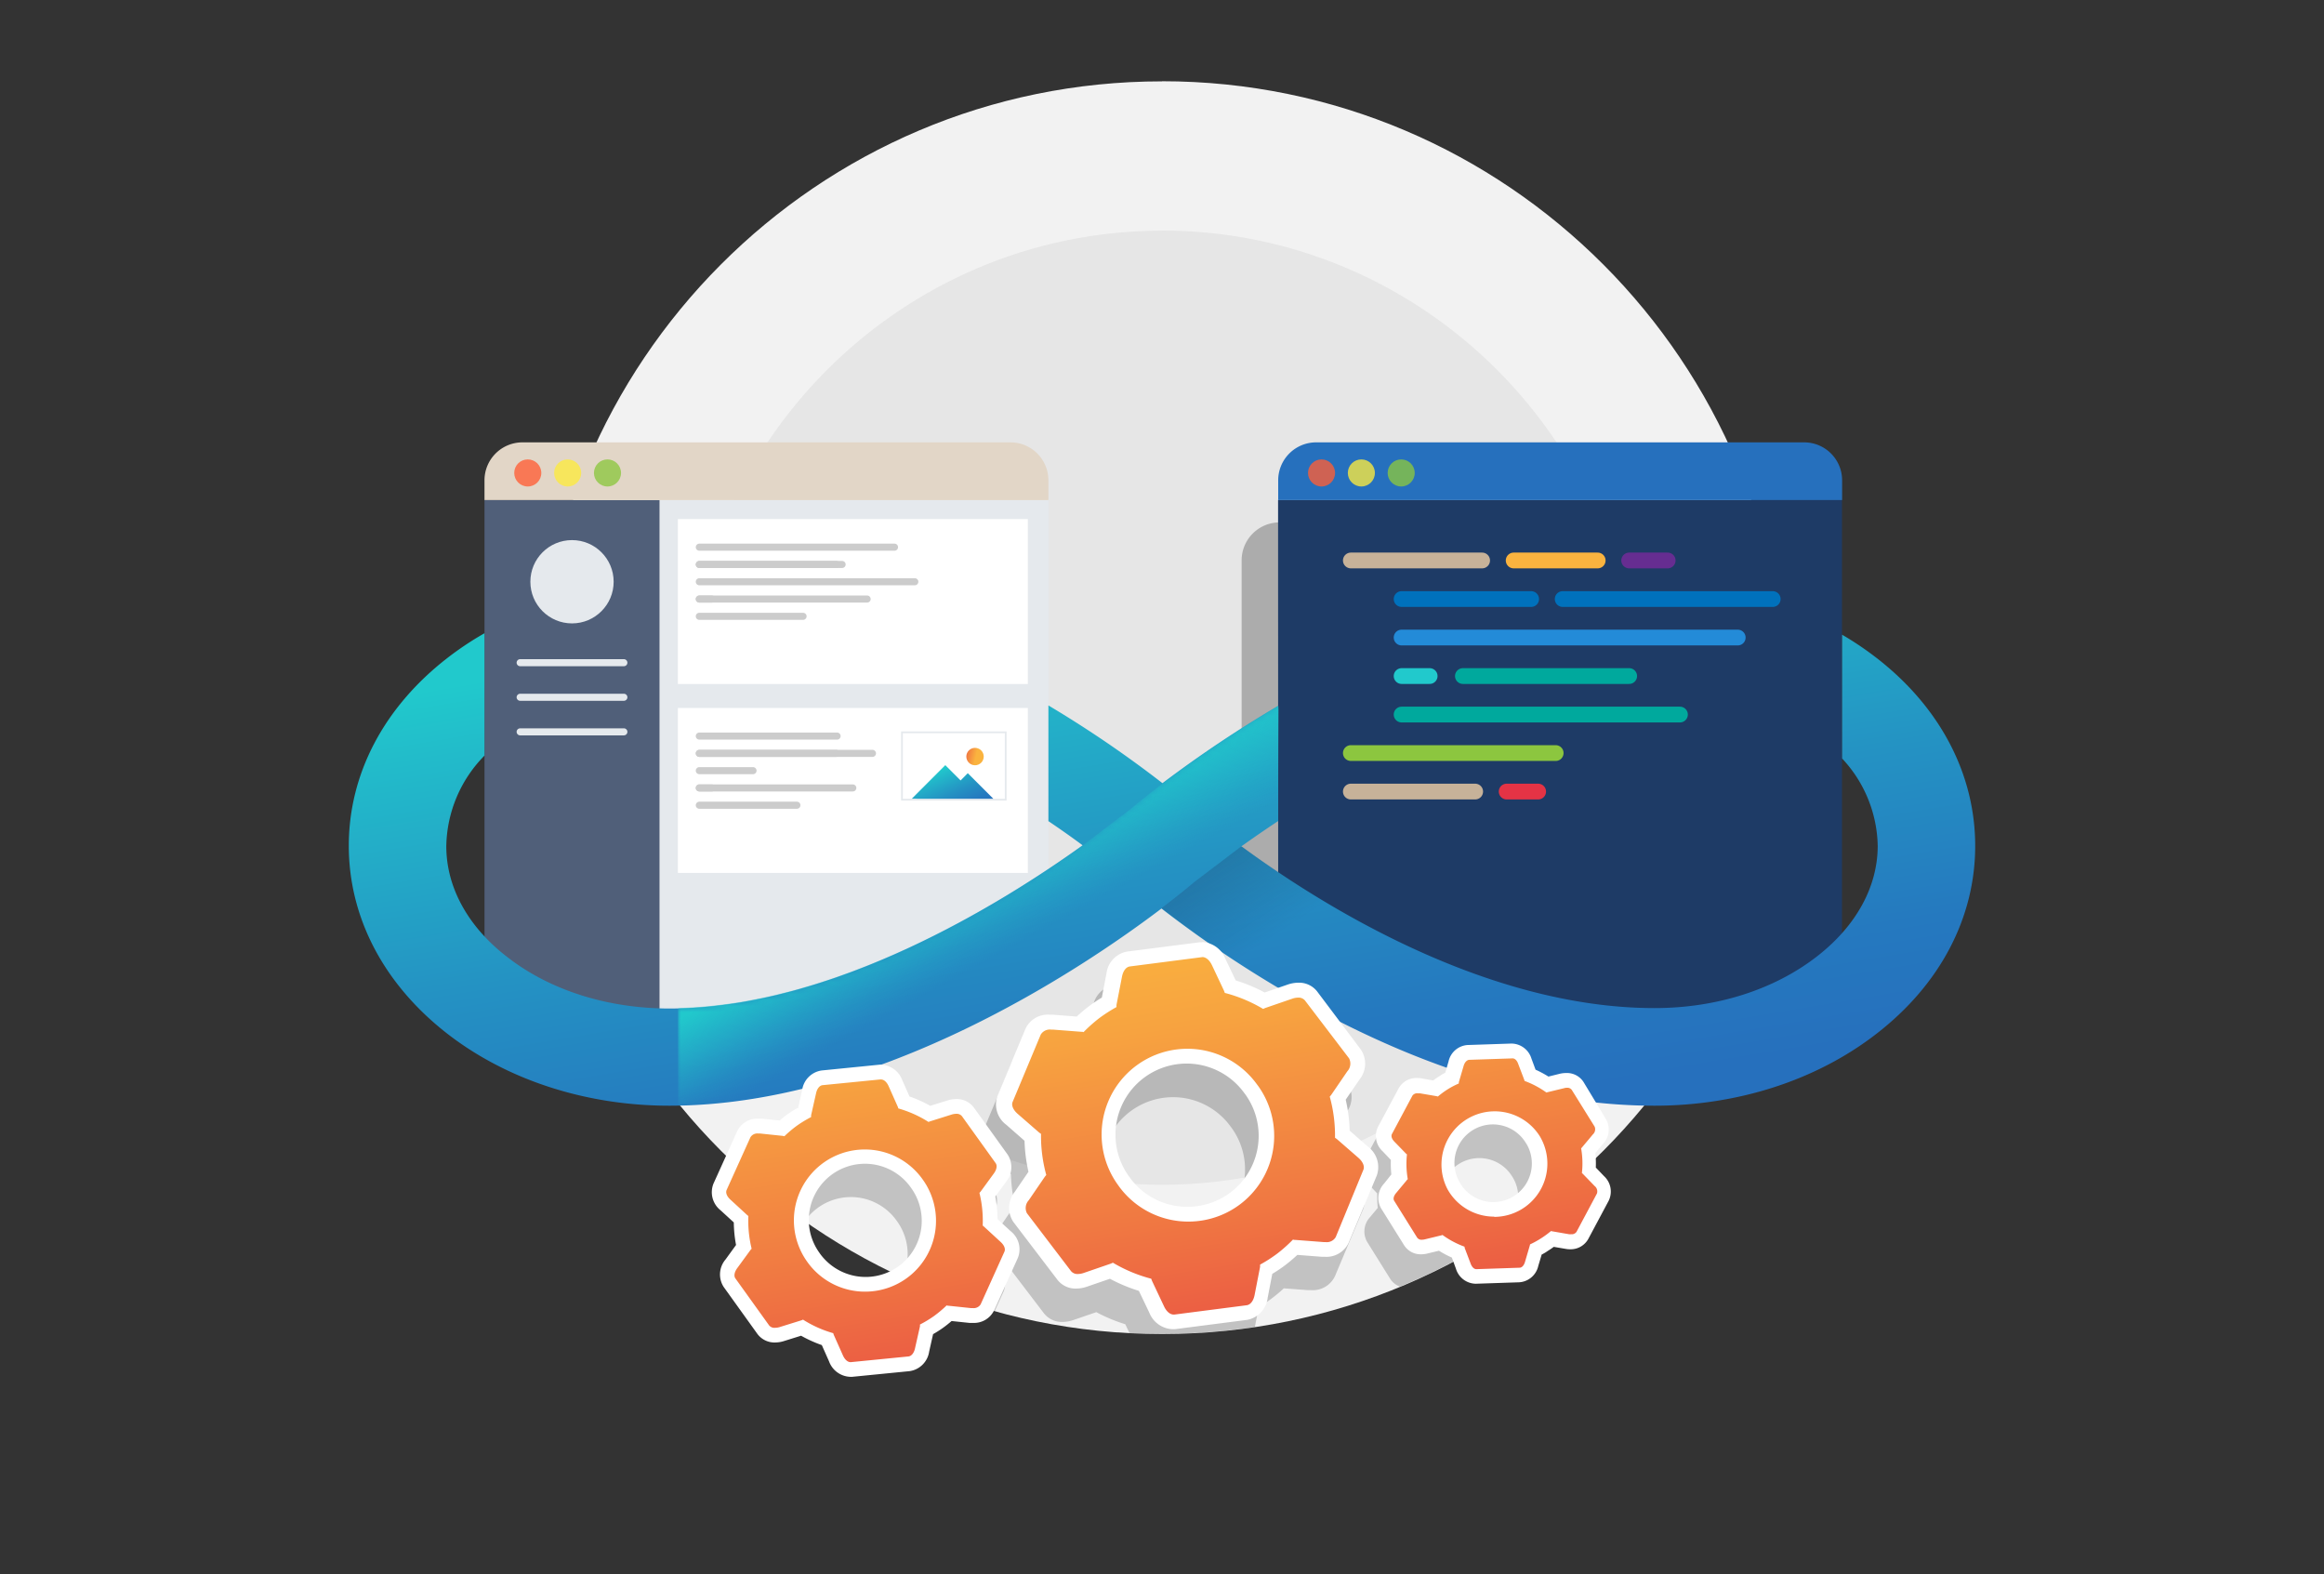 <svg xmlns="http://www.w3.org/2000/svg" xmlns:xlink="http://www.w3.org/1999/xlink" viewBox="0 0 384.51 260.43"><rect x="0" y="0" width="384.51" height="260.43" fill="#333333" stroke="none"/><defs><style>.cls-1{fill:url(#linear-gradient);}.cls-10,.cls-12,.cls-13,.cls-14,.cls-15,.cls-16,.cls-2,.cls-25,.cls-29,.cls-8,.cls-9{fill:none;}.cls-3{fill:#e6e6e6;}.cls-4{fill:#f2f2f2;}.cls-5{opacity:0.25;}.cls-6{fill:#1e3b66;}.cls-7{fill:#2670bd;}.cls-8{stroke:#c7b299;}.cls-10,.cls-11,.cls-12,.cls-13,.cls-14,.cls-15,.cls-16,.cls-25,.cls-26,.cls-29,.cls-8,.cls-9{stroke-linecap:round;stroke-miterlimit:10;}.cls-10,.cls-11,.cls-12,.cls-13,.cls-14,.cls-15,.cls-16,.cls-8,.cls-9{stroke-width:2.61px;}.cls-9{stroke:#fab33f;}.cls-10{stroke:#662d91;}.cls-11,.cls-26{fill:#0071bc;}.cls-11{stroke:#0071bc;}.cls-12{stroke:#238bd8;}.cls-13{stroke:#21c9cc;}.cls-14{stroke:#00a99d;}.cls-15{stroke:#8cc63f;}.cls-16{stroke:#e43345;}.cls-17{opacity:0.78;}.cls-18{fill:#ff5d34;}.cls-19{fill:#fdeb3d;}.cls-20{fill:#8cc63f;}.cls-21{fill:#e5e9ed;}.cls-22{fill:#505f79;}.cls-23{fill:#e2d6c7;}.cls-24{fill:#fff;}.cls-25,.cls-26{stroke:#ccc;}.cls-25,.cls-26,.cls-29{stroke-width:1.17px;}.cls-27{fill:url(#linear-gradient-2);}.cls-28{fill:url(#linear-gradient-3);}.cls-29{stroke:#e5e9ed;}.cls-30{fill:url(#linear-gradient-4);}.cls-31{fill:url(#linear-gradient-5);}.cls-32{mask:url(#mask);}.cls-33{fill:url(#linear-gradient-6);}.cls-34{clip-path:url(#clip-path);}.cls-35{opacity:0.2;}.cls-36{fill:url(#linear-gradient-7);}</style><linearGradient id="linear-gradient" x1="126.21" y1="139.91" x2="180.11" y2="139.91" gradientUnits="userSpaceOnUse"><stop offset="0"/><stop offset="1" stop-color="#fff"/></linearGradient><linearGradient id="linear-gradient-2" x1="155.38" y1="127.21" x2="160.54" y2="138.65" gradientUnits="userSpaceOnUse"><stop offset="0.01" stop-color="#21c9cc"/><stop offset="0.09" stop-color="#22bbca"/><stop offset="0.36" stop-color="#2492c3"/><stop offset="0.56" stop-color="#2579bf"/><stop offset="0.69" stop-color="#2670bd"/></linearGradient><linearGradient id="linear-gradient-3" x1="157.24" y1="124.22" x2="161.68" y2="125.25" gradientUnits="userSpaceOnUse"><stop offset="0" stop-color="#e43345"/><stop offset="0.13" stop-color="#e53c45"/><stop offset="0.35" stop-color="#e95344"/><stop offset="0.61" stop-color="#f07942"/><stop offset="0.92" stop-color="#f9ad3f"/><stop offset="0.95" stop-color="#fab33f"/></linearGradient><linearGradient id="linear-gradient-4" x1="184.45" y1="93.51" x2="208.09" y2="234.05" xlink:href="#linear-gradient-2"/><linearGradient id="linear-gradient-5" x1="201.05" y1="141.61" x2="209.93" y2="155.36" gradientUnits="userSpaceOnUse"><stop offset="0" stop-color="#1e3b66" stop-opacity="0.3"/><stop offset="1" stop-color="#1e3b66" stop-opacity="0"/></linearGradient><mask id="mask" x="112.16" y="96.94" width="162.82" height="85.95" maskUnits="userSpaceOnUse"><path class="cls-1" d="M273.74,96.94c-34.69,0-68.6,22.91-81.41,32.62-3.1,2.35-5,3.93-5.31,4.22l-7.9,6c-13.05,9.36-40.32,26.35-67,26.93v16.14c34.2-.6,67.38-23,80-32.61,3.1-2.35,5-3.93,5.31-4.23l7.9-6c13.28-9.52,41.27-26.94,68.35-26.94l1.25,0V97Z"/></mask><linearGradient id="linear-gradient-6" x1="158.09" y1="143.05" x2="166.92" y2="159.05" gradientUnits="userSpaceOnUse"><stop offset="0.01" stop-color="#21c9cc"/><stop offset="0.26" stop-color="#21c9cc" stop-opacity="0.65"/><stop offset="0.48" stop-color="#21c9cc" stop-opacity="0.37"/><stop offset="0.66" stop-color="#21c9cc" stop-opacity="0.17"/><stop offset="0.81" stop-color="#21c9cc" stop-opacity="0.05"/><stop offset="0.9" stop-color="#21c9cc" stop-opacity="0"/></linearGradient><clipPath id="clip-path"><ellipse class="cls-2" cx="192.26" cy="117.06" rx="103.28" ry="103.62"/></clipPath><linearGradient id="linear-gradient-7" x1="199.18" y1="305.2" x2="183.73" y2="214.57" gradientTransform="translate(4.64 -62.52) rotate(0.72)" gradientUnits="userSpaceOnUse"><stop offset="0" stop-color="#e43345"/><stop offset="0.48" stop-color="#f07842"/><stop offset="0.82" stop-color="#f7a340"/><stop offset="1" stop-color="#fab33f"/></linearGradient></defs><title>custom-dev</title><g id="Layer_2" data-name="Layer 2"><g id="Layer_1-2" data-name="Layer 1"><ellipse class="cls-3" cx="192.26" cy="117.06" rx="90.93" ry="91.27"/><path class="cls-4" d="M192.26,38.14c43.32,0,78.57,35.41,78.57,78.92S235.58,196,192.26,196s-78.58-35.4-78.58-78.92,35.25-78.92,78.58-78.92m0-24.7C135.22,13.44,89,59.83,89,117.06s46.24,103.63,103.28,103.63,103.28-46.4,103.28-103.63S249.3,13.44,192.26,13.44Z"/><path class="cls-5" d="M292.45,86.42H211.71a6.28,6.28,0,0,0-6.28,6.28v58.46c0,3.46,12.53,11.71,16,11.71h71a6.28,6.28,0,0,0,6.28-6.28V92.7A6.28,6.28,0,0,0,292.45,86.42Z"/><path class="cls-6" d="M211.48,157.28c0,3.46,12.53,11.71,16,11.71h71a6.28,6.28,0,0,0,6.28-6.28v-80h-93.3Z"/><path class="cls-7" d="M298.5,73.18H217.76a6.28,6.28,0,0,0-6.28,6.27v3.28h93.3V79.45A6.28,6.28,0,0,0,298.5,73.18Z"/><line class="cls-8" x1="223.5" y1="92.72" x2="245.22" y2="92.72"/><line class="cls-9" x1="250.44" y1="92.72" x2="264.34" y2="92.72"/><line class="cls-10" x1="269.55" y1="92.72" x2="275.92" y2="92.72"/><line class="cls-11" x1="231.9" y1="99.1" x2="253.33" y2="99.1"/><line class="cls-11" x1="258.55" y1="99.1" x2="293.3" y2="99.1"/><line class="cls-12" x1="231.9" y1="105.47" x2="287.51" y2="105.47"/><line class="cls-13" x1="231.9" y1="111.84" x2="236.54" y2="111.84"/><line class="cls-14" x1="242.04" y1="111.84" x2="269.55" y2="111.84"/><line class="cls-14" x1="231.9" y1="118.21" x2="277.95" y2="118.21"/><line class="cls-15" x1="223.5" y1="124.58" x2="257.39" y2="124.58"/><line class="cls-8" x1="223.5" y1="130.95" x2="244.07" y2="130.95"/><line class="cls-16" x1="249.28" y1="130.95" x2="254.49" y2="130.95"/><g class="cls-17"><circle class="cls-18" cx="218.65" cy="78.24" r="2.24"/><circle class="cls-19" cx="225.24" cy="78.24" r="2.24"/><circle class="cls-20" cx="231.83" cy="78.24" r="2.24"/></g><path class="cls-21" d="M109.12,82.73V167.3h48.69c3.47,0,15.65-8.31,15.65-11.78V82.73Z"/><path class="cls-22" d="M80.16,82.73V161a6.28,6.28,0,0,0,6.28,6.28h22.68V82.73Z"/><path class="cls-23" d="M167.18,73.18H86.44a6.28,6.28,0,0,0-6.28,6.27v3.28h93.3V79.45A6.28,6.28,0,0,0,167.18,73.18Z"/><rect class="cls-24" x="112.16" y="85.87" width="57.9" height="27.29"/><line class="cls-25" x1="115.7" y1="90.52" x2="148" y2="90.52"/><line class="cls-26" x1="115.7" y1="93.38" x2="138.37" y2="93.38"/><line class="cls-26" x1="115.7" y1="93.38" x2="139.33" y2="93.38"/><line class="cls-25" x1="115.7" y1="96.24" x2="151.36" y2="96.24"/><line class="cls-25" x1="115.7" y1="99.1" x2="117.78" y2="99.1"/><line class="cls-25" x1="115.7" y1="99.1" x2="143.47" y2="99.1"/><line class="cls-25" x1="115.7" y1="101.96" x2="132.87" y2="101.96"/><rect class="cls-24" x="112.16" y="117.12" width="57.9" height="27.29"/><line class="cls-25" x1="115.7" y1="121.77" x2="138.5" y2="121.77"/><line class="cls-26" x1="115.7" y1="124.63" x2="138.37" y2="124.63"/><line class="cls-26" x1="115.7" y1="124.63" x2="144.35" y2="124.63"/><line class="cls-25" x1="115.7" y1="127.49" x2="124.59" y2="127.49"/><line class="cls-25" x1="115.7" y1="130.35" x2="117.78" y2="130.35"/><line class="cls-25" x1="115.7" y1="130.35" x2="141.1" y2="130.35"/><line class="cls-25" x1="115.7" y1="133.21" x2="131.85" y2="133.21"/><g class="cls-17"><circle class="cls-18" cx="87.32" cy="78.24" r="2.24"/><circle class="cls-19" cx="93.92" cy="78.24" r="2.24"/><circle class="cls-20" cx="100.51" cy="78.24" r="2.24"/></g><path class="cls-21" d="M166.25,121.29v10.86H149.38V121.29h16.87m.29-.29H149.09v11.44h17.45V121Z"/><polygon class="cls-27" points="153.63 132.14 164.35 132.14 160.12 127.91 158.93 129.11 156.4 126.58 150.86 132.13 153.63 132.14"/><circle class="cls-28" cx="161.32" cy="125.16" r="1.44"/><circle class="cls-21" cx="94.64" cy="96.24" r="6.89"/><line class="cls-29" x1="86.06" y1="109.63" x2="103.22" y2="109.63"/><line class="cls-29" x1="86.06" y1="115.35" x2="103.22" y2="115.35"/><line class="cls-29" x1="86.06" y1="121.07" x2="103.22" y2="121.07"/><path class="cls-30" d="M310.5,108.86a52.52,52.52,0,0,0-5.72-3.86v20.48a21.69,21.69,0,0,1,5.89,14.44c0,6.78-3.57,13.28-10.06,18.31-7.09,5.51-16.63,8.54-26.87,8.54-28.05,0-55.4-17.24-68.35-26.76,1.78-1.27,3.83-2.69,6.09-4.19V116.75a202.57,202.57,0,0,0-19.15,12.81,187.5,187.5,0,0,0-18.87-12.86v19.14c2.1,1.42,4,2.76,5.66,4-13.28,9.53-41.27,27-68.34,27-10.24,0-19.79-3-26.88-8.54-6.49-5-10.06-11.53-10.06-18.31A21.83,21.83,0,0,1,80.16,125V104.76a51.77,51.77,0,0,0-6.15,4.1c-10.51,8.15-16.3,19.19-16.3,31.06S63.5,162.83,74,171c9.91,7.69,23,11.92,36.77,11.92,34.68,0,68.59-22.91,81.4-32.62a188.56,188.56,0,0,0,20.95,14.08c21.28,12.3,41.67,18.54,60.61,18.54,13.8,0,26.86-4.23,36.76-11.92,10.52-8.15,16.31-19.19,16.31-31.06S321,117,310.5,108.86Z"/><path class="cls-31" d="M205.39,140l-7.9,6c-.34.3-2.21,1.88-5.31,4.23,3.46,2.69,8.49,6.37,14.71,10.3l14.25-10.26A174.66,174.66,0,0,1,205.39,140Z"/><g class="cls-32"><path class="cls-33" d="M211.48,135.82c-2.27,1.5-4.31,2.92-6.09,4.19l-7.9,6c-.34.3-2.21,1.88-5.31,4.23-12.64,9.58-45.82,32-80,32.61V166.75c26.64-.58,53.91-17.57,67-26.93l7.9-6c.34-.29,2.21-1.87,5.31-4.22a202.57,202.57,0,0,1,19.15-12.81"/></g><g class="cls-34"><g class="cls-35"><path d="M138.32,232.08a2.71,2.71,0,0,1-2.36-1.83l-1.42-3.19a21.08,21.08,0,0,1-4.19-1.89l-3.32,1a3.84,3.84,0,0,1-1.12.18,2.29,2.29,0,0,1-1.94-.91l-5.57-7.76a2.63,2.63,0,0,1,.29-3.12l2.06-2.83a20.57,20.57,0,0,1-.45-4.56l-2.58-2.37a2.63,2.63,0,0,1-.89-3l3.93-8.7a2.5,2.5,0,0,1,2.41-1.34,3.25,3.25,0,0,1,.44,0l3.48.36a19.6,19.6,0,0,1,1.78-1.45,18.69,18.69,0,0,1,1.94-1.21l.77-3.42a2.64,2.64,0,0,1,2.16-2.28l9.56-.95h.14a2.7,2.7,0,0,1,2.36,1.82l1.42,3.19a21.08,21.08,0,0,1,4.19,1.89l3.32-1a3.84,3.84,0,0,1,1.12-.18,2.29,2.29,0,0,1,1.94.91l5.57,7.76a2.64,2.64,0,0,1-.29,3.13L161,203.17a20.57,20.57,0,0,1,.45,4.56L164,210.1a2.65,2.65,0,0,1,.89,3l-3.93,8.7a2.51,2.51,0,0,1-2.42,1.34l-.43,0-3.48-.36a19.28,19.28,0,0,1-1.78,1.45,18.68,18.68,0,0,1-1.94,1.22l-.77,3.41a2.64,2.64,0,0,1-2.16,2.28l-9.56.95ZM140.86,197a10.5,10.5,0,0,0-8.74,16.31l.22.32A10.57,10.57,0,0,0,140.9,218a10.5,10.5,0,0,0,8.74-16.31l-.22-.33A10.56,10.56,0,0,0,140.86,197Zm50.92,27.22a3.14,3.14,0,0,1-2.68-2l-2-4.1a25.93,25.93,0,0,1-5.54-2.31l-4.29,1.48a4.24,4.24,0,0,1-1.41.25,2.58,2.58,0,0,1-2.11-.95l-7.3-9.58a3,3,0,0,1,.26-3.58l2.57-3.76a25.76,25.76,0,0,1-.75-5.93l-3.44-3a3,3,0,0,1-1.16-3.4l4.65-11.11a2.88,2.88,0,0,1,2.84-1.58l.39,0,4.54.34a25.39,25.39,0,0,1,2.26-2,24.65,24.65,0,0,1,2.5-1.65l.87-4.47a3,3,0,0,1,2.36-2.7l11.95-1.53a1.37,1.37,0,0,1,.29,0,3.14,3.14,0,0,1,2.68,2l2,4.1a25.85,25.85,0,0,1,5.53,2.31l4.29-1.48a4.62,4.62,0,0,1,1.42-.25,2.58,2.58,0,0,1,2.11.95l7.29,9.58a3,3,0,0,1-.26,3.58l-2.57,3.76a25.23,25.23,0,0,1,.76,5.93l3.44,3a3.06,3.06,0,0,1,1.16,3.4l-4.65,11.11a2.89,2.89,0,0,1-2.84,1.58h-.39l-4.54-.35a25.39,25.39,0,0,1-2.26,2,24.65,24.65,0,0,1-2.5,1.65l-.87,4.47a3,3,0,0,1-2.37,2.71l-11.94,1.53Zm2.4-43.75a13,13,0,0,0-10.59,20.44l.28.39a13,13,0,0,0,20.93-15.34l-.29-.39A12.89,12.89,0,0,0,194.18,180.44Zm47.61,36.22a2.3,2.3,0,0,1-2.07-1.68l-.86-2.34a15.49,15.49,0,0,1-2.87-1.53l-2.41.59a3.42,3.42,0,0,1-.76.09,2.07,2.07,0,0,1-1.83-.92l-3.79-6.09a2.28,2.28,0,0,1,.39-2.69l1.59-1.91a16,16,0,0,1-.1-3.24l-1.72-1.81a2.28,2.28,0,0,1-.58-2.65l3.38-6.33a2.11,2.11,0,0,1,2-1.05,2.84,2.84,0,0,1,.56.05l2.46.42a15.65,15.65,0,0,1,1.32-.94,14.58,14.58,0,0,1,1.43-.77l.7-2.4a2.28,2.28,0,0,1,2-1.82l7.18-.24a2.3,2.3,0,0,1,2.12,1.68l.87,2.34a15.41,15.41,0,0,1,2.86,1.53l2.42-.59a3.35,3.35,0,0,1,.76-.09,2.06,2.06,0,0,1,1.82.92l3.8,6.09A2.3,2.3,0,0,1,262,194l-1.59,1.91a16,16,0,0,1,.11,3.24l1.72,1.8a2.3,2.3,0,0,1,.57,2.66l-3.37,6.33a2.11,2.11,0,0,1-2,1.05,2.87,2.87,0,0,1-.57-.05l-2.46-.42a13,13,0,0,1-1.32.94,15.61,15.61,0,0,1-1.42.77l-.71,2.39a2.28,2.28,0,0,1-2,1.83Zm3-26.22a7.59,7.59,0,0,0-6.58,11.36l.15.25a7.59,7.59,0,0,0,13-7.79,2,2,0,0,0-.14-.25A7.56,7.56,0,0,0,244.8,190.44Z"/><path d="M196.6,163.84c.59,0,1.18.5,1.59,1.34l2,4.24c.05.12.08.24.13.35a24.42,24.42,0,0,1,6.34,2.65l.33-.15,4.45-1.53a3,3,0,0,1,1-.19,1.38,1.38,0,0,1,1.14.47l7.29,9.58c.39.5.27,1.32-.29,2.15L218,186.64c-.07.1-.16.19-.24.29a24.18,24.18,0,0,1,.87,6.8l.31.22,3.55,3.09c.76.66,1.07,1.43.83,2l-4.65,11.11a1.73,1.73,0,0,1-1.72.83h-.29l-4.69-.36c-.13,0-.25,0-.38-.06a24.54,24.54,0,0,1-2.56,2.29,23.6,23.6,0,0,1-2.89,1.86c0,.13,0,.26,0,.38l-.9,4.62c-.19,1-.69,1.65-1.32,1.73l-12,1.53h-.13c-.58,0-1.18-.5-1.58-1.35l-2-4.24c0-.11-.08-.23-.13-.35a24.74,24.74,0,0,1-6.34-2.64l-.33.14-4.45,1.53a3.08,3.08,0,0,1-1,.19,1.38,1.38,0,0,1-1.14-.47l-7.3-9.58a1.89,1.89,0,0,1,.3-2.15l2.66-3.89a3.22,3.22,0,0,1,.24-.28,24.3,24.3,0,0,1-.87-6.81l-.31-.22-3.55-3.09c-.76-.66-1.08-1.43-.83-2l4.64-11.11a1.75,1.75,0,0,1,1.72-.83h.3l4.69.36c.13,0,.25,0,.37.06a25.73,25.73,0,0,1,2.57-2.29,24.85,24.85,0,0,1,2.89-1.86,2.45,2.45,0,0,1,0-.38l.9-4.62c.19-1,.69-1.64,1.32-1.72l11.94-1.53h.13m-2.39,43.75a14.18,14.18,0,0,0,11.59-22.36l-.32-.43a14.19,14.19,0,0,0-22.89,16.78c.1.15.21.29.31.43a14.19,14.19,0,0,0,11.31,5.58m53.63-27c.37,0,.72.33.92.89l1,2.63a1.66,1.66,0,0,1,.06.21,15,15,0,0,1,3.62,1.92,1.17,1.17,0,0,1,.2-.06l2.73-.66a2,2,0,0,1,.47-.06.9.9,0,0,1,.79.34l3.79,6.1a1.12,1.12,0,0,1-.29,1.26l-1.8,2.15-.15.16a14.77,14.77,0,0,1,.13,4.09,1.22,1.22,0,0,1,.17.15l1.93,2a1.12,1.12,0,0,1,.39,1.23l-3.38,6.34a.94.94,0,0,1-.88.4l-.36,0-2.77-.48-.21,0a14.28,14.28,0,0,1-1.65,1.21,15,15,0,0,1-1.82,1c0,.07,0,.15,0,.22l-.79,2.69c-.17.58-.5.94-.88.95l-7.17.24h0c-.37,0-.72-.33-.93-.89l-1-2.63c0-.07,0-.14,0-.21a14.5,14.5,0,0,1-3.62-1.93.8.8,0,0,1-.2.07l-2.73.66a2.09,2.09,0,0,1-.47.06.87.87,0,0,1-.79-.35l-3.8-6.09c-.2-.32-.09-.8.3-1.26l1.79-2.15.16-.16a14.78,14.78,0,0,1-.14-4.09l-.17-.15-1.93-2c-.41-.43-.56-.9-.38-1.24l3.38-6.33a.93.93,0,0,1,.88-.4l.36,0,2.76.47.22.06a14.28,14.28,0,0,1,1.65-1.21,15,15,0,0,1,1.82-.95,1.7,1.7,0,0,1,0-.22l.79-2.69c.17-.58.51-.94.88-.95l7.18-.24h0m-3,26.22a8.81,8.81,0,0,0,7.63-13.19l-.17-.28a8.81,8.81,0,0,0-15.13,9l.17.28a8.82,8.82,0,0,0,7.5,4.15M143.44,184.09c.47,0,.94.41,1.25,1.1l1.52,3.41a2.29,2.29,0,0,1,.09.28,19,19,0,0,1,5,2.24,2.18,2.18,0,0,1,.27-.11l3.56-1.11a2.37,2.37,0,0,1,.75-.13,1.13,1.13,0,0,1,1,.4l5.57,7.76c.29.41.18,1-.29,1.7l-2.19,3a2.09,2.09,0,0,1-.2.22,19.47,19.47,0,0,1,.54,5.41c.08.07.16.12.23.19l2.75,2.53c.59.54.82,1.15.61,1.61l-3.93,8.7a1.34,1.34,0,0,1-1.3.62l-.32,0-3.71-.39c-.1,0-.19,0-.29-.06a19.84,19.84,0,0,1-2.09,1.76,19.26,19.26,0,0,1-2.33,1.41c0,.1,0,.2,0,.3l-.82,3.64c-.17.78-.59,1.29-1.09,1.34l-9.5.94h-.08c-.47,0-.94-.42-1.25-1.11l-1.52-3.41a2.29,2.29,0,0,1-.09-.28,19,19,0,0,1-5-2.24,2.18,2.18,0,0,1-.27.11l-3.56,1.12a2.66,2.66,0,0,1-.76.12,1.1,1.1,0,0,1-.94-.4L119.39,217c-.29-.4-.18-1,.29-1.7l2.19-3c.06-.08.13-.14.2-.22a19.4,19.4,0,0,1-.54-5.41,2.11,2.11,0,0,1-.23-.19L118.55,204c-.59-.55-.82-1.16-.61-1.62l3.93-8.7a1.34,1.34,0,0,1,1.3-.62l.32,0,3.71.39c.1,0,.19,0,.29.06a19.84,19.84,0,0,1,2.09-1.76,19.26,19.26,0,0,1,2.33-1.41c0-.1,0-.2,0-.3l.82-3.64c.17-.78.59-1.29,1.09-1.34l9.5-.94h.08M140.9,219.2A11.73,11.73,0,0,0,150.66,201l-.25-.36A11.73,11.73,0,0,0,131.1,214l.25.36a11.72,11.72,0,0,0,9.55,4.89m55.7-57.8-.44,0L184.22,163a4.2,4.2,0,0,0-3.41,3.68l-.76,3.93A24.31,24.31,0,0,0,177.9,172a25.88,25.88,0,0,0-2,1.69l-4-.31-.48,0a4.07,4.07,0,0,0-4,2.33l-4.64,11.11a4.2,4.2,0,0,0,1.48,4.79l3,2.63a26.78,26.78,0,0,0,.65,5.13l-2.26,3.31a4.21,4.21,0,0,0-.23,5l7.3,9.58a3.76,3.76,0,0,0,3.08,1.43,5.62,5.62,0,0,0,1.81-.32l3.78-1.3a26.87,26.87,0,0,0,4.79,2l1.73,3.62a4.33,4.33,0,0,0,3.78,2.72l.44,0,11.95-1.54a4.19,4.19,0,0,0,3.41-3.67l.76-3.94a23.63,23.63,0,0,0,2.15-1.45c.65-.5,1.29-1,2-1.68l4,.3.48,0a4.06,4.06,0,0,0,4-2.33L225.55,200a4.22,4.22,0,0,0-1.48-4.79l-3-2.63a26,26,0,0,0-.66-5.13l2.27-3.31a4.19,4.19,0,0,0,.22-5l-7.29-9.58a3.78,3.78,0,0,0-3.08-1.43,5.57,5.57,0,0,0-1.81.32l-3.78,1.3a27.18,27.18,0,0,0-4.79-2l-1.73-3.61a4.33,4.33,0,0,0-3.79-2.73Zm-2.39,43.76a11.69,11.69,0,0,1-9.37-4.63c-.09-.12-.17-.24-.26-.35a11.76,11.76,0,0,1,19-13.9l.27.36a11.75,11.75,0,0,1-9.6,18.52Zm53.63-27h-.11l-7.17.24a3.46,3.46,0,0,0-3.14,2.7l-.55,1.88q-.56.28-1.05.6c-.33.2-.66.43-1,.68l-1.93-.33a4.08,4.08,0,0,0-.77-.07,3.34,3.34,0,0,0-3,1.69l-3.37,6.34a3.44,3.44,0,0,0,.76,4.06l1.36,1.43a17.5,17.5,0,0,0,.08,2.4l-1.26,1.51a3.47,3.47,0,0,0-.49,4.11l3.8,6.09a3.24,3.24,0,0,0,2.86,1.5,4.17,4.17,0,0,0,1-.13l1.91-.46a15.49,15.49,0,0,0,2.13,1.13l.68,1.85a3.48,3.48,0,0,0,3.21,2.48h.1l7.17-.24a3.46,3.46,0,0,0,3.14-2.7l.55-1.88c.38-.19.72-.39,1.06-.6a11.67,11.67,0,0,0,1-.68l1.94.33a4.08,4.08,0,0,0,.77.07,3.34,3.34,0,0,0,3-1.69l3.38-6.34a3.46,3.46,0,0,0-.77-4.07l-1.36-1.42a16,16,0,0,0-.08-2.4l1.26-1.51a3.44,3.44,0,0,0,.49-4.11l-3.79-6.1a3.27,3.27,0,0,0-2.86-1.49,4.25,4.25,0,0,0-1.05.13l-1.9.46a16.72,16.72,0,0,0-2.13-1.14l-.68-1.84a3.5,3.5,0,0,0-3.21-2.48Zm-3,26.22a6.35,6.35,0,0,1-5.43-3l-.12-.21a6.37,6.37,0,0,1,10.94-6.53,2.39,2.39,0,0,1,.13.21,6.37,6.37,0,0,1-5.52,9.53ZM143.44,181.65h-.32l-9.5,1a3.81,3.81,0,0,0-3.23,3.22l-.65,2.89c-.58.34-1.09.67-1.58,1s-1,.74-1.48,1.17l-2.94-.31-.57,0a3.69,3.69,0,0,0-3.52,2.06l-3.94,8.7a3.82,3.82,0,0,0,1.19,4.41l2.18,2a21.24,21.24,0,0,0,.37,3.73l-1.75,2.4a3.84,3.84,0,0,0-.29,4.56l5.57,7.75a3.52,3.52,0,0,0,2.92,1.42,4.88,4.88,0,0,0,1.49-.24l2.82-.88a21.18,21.18,0,0,0,3.43,1.55l1.2,2.71a3.89,3.89,0,0,0,3.48,2.54h.32l9.5-.94a3.83,3.83,0,0,0,3.23-3.23l.65-2.89a18,18,0,0,0,1.58-1,18.42,18.42,0,0,0,1.48-1.17l2.94.31a5.44,5.44,0,0,0,.57,0,3.69,3.69,0,0,0,3.52-2.06l3.94-8.7a3.82,3.82,0,0,0-1.19-4.41l-2.18-2a21.24,21.24,0,0,0-.37-3.73l1.75-2.4a3.83,3.83,0,0,0,.29-4.55l-5.57-7.76a3.52,3.52,0,0,0-2.93-1.42,4.87,4.87,0,0,0-1.48.24l-2.82.88a21.18,21.18,0,0,0-3.43-1.55l-1.2-2.7a3.88,3.88,0,0,0-3.48-2.55Zm-2.54,35.11a9.34,9.34,0,0,1-7.57-3.87l-.2-.29a9.29,9.29,0,0,1,15.3-10.55l.2.29a9.29,9.29,0,0,1-7.73,14.42Z"/></g></g><path class="cls-36" d="M140.65,226.56a2.7,2.7,0,0,1-2.36-1.82l-1.42-3.19a21.08,21.08,0,0,1-4.19-1.89l-3.32,1a3.84,3.84,0,0,1-1.12.18,2.29,2.29,0,0,1-1.94-.91l-5.57-7.76a2.64,2.64,0,0,1,.29-3.12l2.06-2.83a20.57,20.57,0,0,1-.45-4.56l-2.58-2.37a2.65,2.65,0,0,1-.89-3l3.93-8.7a2.51,2.51,0,0,1,2.42-1.34l.43,0,3.48.36a19.6,19.6,0,0,1,1.78-1.45,20.53,20.53,0,0,1,1.94-1.22l.77-3.41a2.64,2.64,0,0,1,2.16-2.28l9.56-.95h.14a2.7,2.7,0,0,1,2.36,1.82l1.42,3.19a21.08,21.08,0,0,1,4.19,1.89l3.32-1a3.84,3.84,0,0,1,1.12-.18,2.29,2.29,0,0,1,1.94.91l5.57,7.76a2.63,2.63,0,0,1-.29,3.12l-2.06,2.83a20.57,20.57,0,0,1,.45,4.56l2.58,2.37a2.66,2.66,0,0,1,.9,3l-3.94,8.7a2.5,2.5,0,0,1-2.41,1.34,3.25,3.25,0,0,1-.44,0l-3.48-.36a19.6,19.6,0,0,1-1.78,1.45,18.68,18.68,0,0,1-1.94,1.22l-.77,3.41a2.63,2.63,0,0,1-2.16,2.28l-9.56.95Zm2.54-35.11a10.5,10.5,0,0,0-8.74,16.31l.22.33a10.57,10.57,0,0,0,8.56,4.38A10.5,10.5,0,0,0,152,196.16l-.22-.33A10.57,10.57,0,0,0,143.19,191.45Zm50.92,27.23a3.14,3.14,0,0,1-2.68-2l-2-4.1a25.93,25.93,0,0,1-5.54-2.31l-4.29,1.48a4.51,4.51,0,0,1-1.41.25,2.58,2.58,0,0,1-2.11-.95l-7.3-9.58a3,3,0,0,1,.27-3.58l2.57-3.76a25.23,25.23,0,0,1-.76-5.93l-3.44-3a3,3,0,0,1-1.16-3.4l4.65-11.11a2.89,2.89,0,0,1,2.84-1.58l.39,0,4.54.34a25.39,25.39,0,0,1,2.26-2,24.65,24.65,0,0,1,2.5-1.65l.87-4.47a3,3,0,0,1,2.37-2.7l11.94-1.54h.28a3.16,3.16,0,0,1,2.69,2l2,4.1a25.85,25.85,0,0,1,5.53,2.31l4.29-1.48a4.62,4.62,0,0,1,1.42-.25,2.58,2.58,0,0,1,2.11,1l7.3,9.58a3,3,0,0,1-.27,3.58l-2.57,3.76a25.23,25.23,0,0,1,.76,5.93l3.44,3a3,3,0,0,1,1.16,3.4l-4.65,11.11a2.89,2.89,0,0,1-2.84,1.58,2.55,2.55,0,0,1-.39,0l-4.54-.34a25.39,25.39,0,0,1-2.26,2,24.09,24.09,0,0,1-2.5,1.65l-.87,4.47a3,3,0,0,1-2.37,2.7l-11.94,1.54Zm2.4-43.75a13,13,0,0,0-10.59,20.44l.28.39a13,13,0,0,0,20.93-15.34l-.29-.39A12.89,12.89,0,0,0,196.51,174.93Zm47.61,36.22a2.31,2.31,0,0,1-2.07-1.69l-.86-2.33a15.49,15.49,0,0,1-2.87-1.53l-2.41.59a3.42,3.42,0,0,1-.76.09,2.07,2.07,0,0,1-1.83-.92l-3.79-6.09a2.28,2.28,0,0,1,.39-2.69l1.6-1.91a15.28,15.28,0,0,1-.11-3.24l-1.72-1.81a2.28,2.28,0,0,1-.58-2.65l3.38-6.33a2.11,2.11,0,0,1,2-1,2.77,2.77,0,0,1,.56,0l2.46.42a15.65,15.65,0,0,1,1.32-.94,14.58,14.58,0,0,1,1.43-.77l.7-2.4a2.3,2.3,0,0,1,2-1.82l7.18-.24a2.3,2.3,0,0,1,2.12,1.68l.87,2.34a15.65,15.65,0,0,1,2.86,1.52l2.42-.58a3.35,3.35,0,0,1,.76-.09,2.06,2.06,0,0,1,1.82.92l3.8,6.09a2.28,2.28,0,0,1-.4,2.68l-1.59,1.92a16,16,0,0,1,.11,3.24l1.72,1.81a2.27,2.27,0,0,1,.57,2.65l-3.37,6.33a2.11,2.11,0,0,1-2,1,2.87,2.87,0,0,1-.57,0l-2.45-.42a14.27,14.27,0,0,1-1.33.94,15.61,15.61,0,0,1-1.42.77l-.71,2.39a2.28,2.28,0,0,1-2,1.83Zm3-26.22a7.59,7.59,0,0,0-6.58,11.36l.15.25a7.59,7.59,0,0,0,13-7.79,2,2,0,0,0-.14-.25A7.56,7.56,0,0,0,247.13,184.93Z"/><path class="cls-24" d="M198.93,158.33c.59,0,1.19.5,1.59,1.34l2,4.24c.05.12.08.24.13.35a24.42,24.42,0,0,1,6.34,2.65l.33-.15,4.45-1.53a3,3,0,0,1,1-.19,1.38,1.38,0,0,1,1.14.47l7.3,9.58a1.9,1.9,0,0,1-.3,2.15l-2.66,3.89c-.07.1-.16.19-.24.29a24.18,24.18,0,0,1,.87,6.8l.31.22,3.55,3.09c.76.66,1.07,1.43.83,2L221,204.65a1.71,1.71,0,0,1-1.71.83H219l-4.69-.36c-.13,0-.25,0-.38-.06a24.54,24.54,0,0,1-2.56,2.29,23.6,23.6,0,0,1-2.89,1.86c0,.13,0,.26,0,.38l-.9,4.62c-.19,1-.69,1.64-1.32,1.72l-11.95,1.54h-.13c-.58,0-1.18-.49-1.58-1.34l-2-4.24c-.05-.12-.08-.24-.13-.35a24.42,24.42,0,0,1-6.34-2.65c-.11.05-.22.11-.33.15l-4.45,1.53a3.08,3.08,0,0,1-1,.19,1.38,1.38,0,0,1-1.14-.47l-7.3-9.58a1.89,1.89,0,0,1,.3-2.15l2.66-3.89a3.22,3.22,0,0,1,.24-.28,24.3,24.3,0,0,1-.87-6.81l-.31-.22-3.55-3.09c-.76-.66-1.08-1.43-.83-2l4.64-11.11a1.75,1.75,0,0,1,1.72-.83h.3l4.69.36c.13,0,.25,0,.37.06a25.73,25.73,0,0,1,2.57-2.29,24.85,24.85,0,0,1,2.89-1.86,2.45,2.45,0,0,1,0-.38l.9-4.62c.19-1,.69-1.64,1.32-1.72l11.94-1.54h.13m-2.39,43.75a14.18,14.18,0,0,0,11.59-22.36l-.32-.43a14.19,14.19,0,0,0-22.89,16.78c.1.15.21.29.31.43a14.19,14.19,0,0,0,11.31,5.58m53.63-27c.37,0,.72.33.92.89l1,2.63a1.66,1.66,0,0,1,.06.21,15,15,0,0,1,3.62,1.92,1.17,1.17,0,0,1,.2-.06l2.73-.66a1.58,1.58,0,0,1,.47-.07.9.9,0,0,1,.79.35l3.79,6.09a1.14,1.14,0,0,1-.29,1.27l-1.8,2.15a1.14,1.14,0,0,1-.15.16,14.39,14.39,0,0,1,.13,4.09,1.22,1.22,0,0,1,.17.15l1.94,2a1.13,1.13,0,0,1,.38,1.23l-3.38,6.34a.94.94,0,0,1-.88.4,2.28,2.28,0,0,1-.36,0l-2.77-.48-.21-.05a15.56,15.56,0,0,1-1.65,1.21,15,15,0,0,1-1.82,1,1.74,1.74,0,0,1-.05.22l-.79,2.69c-.17.57-.5.94-.88.95l-7.17.24h0c-.37,0-.72-.34-.93-.89l-1-2.63c0-.07,0-.14-.05-.21a14.68,14.68,0,0,1-3.62-1.93.8.8,0,0,1-.2.07l-2.73.66a2.09,2.09,0,0,1-.47.06.87.87,0,0,1-.79-.35l-3.8-6.09c-.2-.32-.08-.8.3-1.26l1.79-2.15c0-.06.11-.11.16-.16a14.78,14.78,0,0,1-.14-4.09c0-.05-.11-.09-.16-.15l-1.94-2c-.41-.43-.56-.9-.38-1.24l3.38-6.33a.94.94,0,0,1,.88-.4l.36,0,2.76.47.22.06a14.28,14.28,0,0,1,1.65-1.21,13.72,13.72,0,0,1,1.82-.95,1.7,1.7,0,0,1,0-.22l.79-2.69c.17-.58.51-.94.88-1l7.18-.24h0m-3,26.22a8.81,8.81,0,0,0,7.63-13.19,2.61,2.61,0,0,0-.17-.28,8.81,8.81,0,0,0-15.13,9l.17.28a8.82,8.82,0,0,0,7.5,4.15M145.77,178.58c.47,0,.94.41,1.25,1.1l1.52,3.41a2.29,2.29,0,0,1,.09.28,19,19,0,0,1,5,2.24,2.18,2.18,0,0,1,.27-.11l3.56-1.12a2.66,2.66,0,0,1,.76-.12,1.11,1.11,0,0,1,.94.4l5.57,7.76c.29.4.18,1.05-.29,1.7l-2.19,3c-.06.08-.13.14-.2.22a19.44,19.44,0,0,1,.54,5.41c.08.07.16.12.23.19l2.75,2.53c.59.54.82,1.15.61,1.61l-3.93,8.7a1.34,1.34,0,0,1-1.3.62l-.32,0-3.71-.39c-.1,0-.19,0-.29-.06a19.84,19.84,0,0,1-2.09,1.76,19.26,19.26,0,0,1-2.33,1.41c0,.1,0,.2,0,.3l-.82,3.64c-.17.78-.59,1.29-1.09,1.34l-9.5.94h-.08c-.47,0-.94-.41-1.25-1.1l-1.52-3.41a2.29,2.29,0,0,1-.09-.28,19,19,0,0,1-5-2.24l-.26.11L129,219.54a2.65,2.65,0,0,1-.75.12,1.13,1.13,0,0,1-1-.4l-5.57-7.76c-.29-.4-.18-1.05.29-1.7l2.19-3c.06-.08.13-.14.2-.22a19.4,19.4,0,0,1-.54-5.41c-.08-.07-.16-.12-.23-.19l-2.75-2.53c-.59-.54-.82-1.15-.61-1.61l3.93-8.7a1.34,1.34,0,0,1,1.3-.62l.32,0,3.71.39a2.47,2.47,0,0,1,.29.06,19.84,19.84,0,0,1,2.09-1.76,20.06,20.06,0,0,1,2.33-1.41c0-.1,0-.2,0-.3l.82-3.64c.17-.78.59-1.29,1.09-1.34l9.5-.94h.08m-2.54,35.1a11.72,11.72,0,0,0,9.76-18.2l-.25-.36a11.73,11.73,0,0,0-19.31,13.32l.25.36a11.71,11.71,0,0,0,9.55,4.88m55.7-57.79a3.11,3.11,0,0,0-.43,0l-11.95,1.53a4.19,4.19,0,0,0-3.41,3.67l-.76,3.94a24.31,24.31,0,0,0-2.15,1.45,25.88,25.88,0,0,0-2,1.69l-4-.31-.48,0a4.07,4.07,0,0,0-4,2.33l-4.64,11.11a4.2,4.2,0,0,0,1.48,4.79l3,2.63a26.78,26.78,0,0,0,.65,5.13l-2.26,3.31a4.21,4.21,0,0,0-.23,5l7.3,9.58a3.78,3.78,0,0,0,3.08,1.43,5.57,5.57,0,0,0,1.81-.32l3.78-1.3a26.87,26.87,0,0,0,4.79,2l1.73,3.62a4.33,4.33,0,0,0,3.78,2.72l.44,0,11.95-1.54a4.19,4.19,0,0,0,3.41-3.67l.76-3.94a23.63,23.63,0,0,0,2.15-1.45,25.88,25.88,0,0,0,2-1.69l4,.31.49,0a4.05,4.05,0,0,0,4-2.33l4.65-11.11a4.2,4.2,0,0,0-1.48-4.79l-3-2.63a26,26,0,0,0-.66-5.13l2.27-3.31a4.19,4.19,0,0,0,.22-5L217.91,164a3.78,3.78,0,0,0-3.08-1.43,5.57,5.57,0,0,0-1.81.32l-3.78,1.3a27.18,27.18,0,0,0-4.79-2l-1.73-3.62a4.33,4.33,0,0,0-3.79-2.72Zm-2.39,43.75a11.68,11.68,0,0,1-9.37-4.62c-.08-.12-.17-.24-.26-.35a11.76,11.76,0,0,1,19-13.9l.27.36a11.74,11.74,0,0,1-9.6,18.51Zm53.63-27h-.11l-7.17.24a3.46,3.46,0,0,0-3.14,2.7l-.55,1.88q-.55.28-1,.6c-.33.2-.66.43-1,.68l-1.93-.34a5.09,5.09,0,0,0-.77-.06,3.34,3.34,0,0,0-3,1.69L228,186.4a3.44,3.44,0,0,0,.76,4.06l1.36,1.43a17.5,17.5,0,0,0,.08,2.4L229,195.8a3.47,3.47,0,0,0-.49,4.11l3.8,6.09a3.24,3.24,0,0,0,2.86,1.5,4.17,4.17,0,0,0,1-.13l1.91-.46a15.49,15.49,0,0,0,2.13,1.13l.68,1.85a3.48,3.48,0,0,0,3.21,2.48h.1l7.17-.24a3.46,3.46,0,0,0,3.14-2.7l.56-1.88c.37-.19.71-.39,1-.6a11.67,11.67,0,0,0,1-.68l1.94.33a4.08,4.08,0,0,0,.77.07,3.33,3.33,0,0,0,3-1.7l3.38-6.33a3.46,3.46,0,0,0-.77-4.07l-1.36-1.42a16,16,0,0,0-.08-2.4l1.26-1.51a3.44,3.44,0,0,0,.49-4.11L262,179a3.27,3.27,0,0,0-2.86-1.49,4.77,4.77,0,0,0-1.05.12l-1.9.47a16.72,16.72,0,0,0-2.13-1.14l-.68-1.84a3.5,3.5,0,0,0-3.21-2.48Zm-3,26.22a6.35,6.35,0,0,1-5.43-3l-.12-.21a6.37,6.37,0,0,1,10.94-6.53l.13.2a6.38,6.38,0,0,1-5.52,9.54ZM145.77,176.14h-.32l-9.5.95a3.81,3.81,0,0,0-3.23,3.22l-.65,2.89c-.58.34-1.09.67-1.58,1s-1,.74-1.48,1.17l-2.94-.31a5.44,5.44,0,0,0-.57,0,3.69,3.69,0,0,0-3.52,2.06l-3.94,8.7a3.82,3.82,0,0,0,1.19,4.41l2.18,2a21.24,21.24,0,0,0,.37,3.73l-1.74,2.4a3.81,3.81,0,0,0-.3,4.55l5.57,7.76a3.52,3.52,0,0,0,2.93,1.42,4.87,4.87,0,0,0,1.48-.24l2.82-.88a21.18,21.18,0,0,0,3.43,1.55l1.2,2.7a3.88,3.88,0,0,0,3.48,2.55H141l9.5-.94a3.83,3.83,0,0,0,3.23-3.23l.65-2.89a18,18,0,0,0,1.58-1,18.42,18.42,0,0,0,1.48-1.17l2.94.31.57,0a3.69,3.69,0,0,0,3.52-2.06l3.94-8.7a3.82,3.82,0,0,0-1.19-4.41l-2.18-2a21.24,21.24,0,0,0-.37-3.73l1.75-2.4a3.81,3.81,0,0,0,.29-4.55l-5.57-7.76a3.52,3.52,0,0,0-2.92-1.42,4.88,4.88,0,0,0-1.49.24l-2.82.88a21.18,21.18,0,0,0-3.43-1.55l-1.2-2.7a3.88,3.88,0,0,0-3.48-2.55Zm-2.54,35.11a9.34,9.34,0,0,1-7.57-3.87c-.07-.1-.13-.2-.2-.29a9.29,9.29,0,0,1,15.3-10.55l.2.29a9.29,9.29,0,0,1-7.73,14.42Z"/><rect class="cls-2" width="384.51" height="260.43"/></g></g></svg>